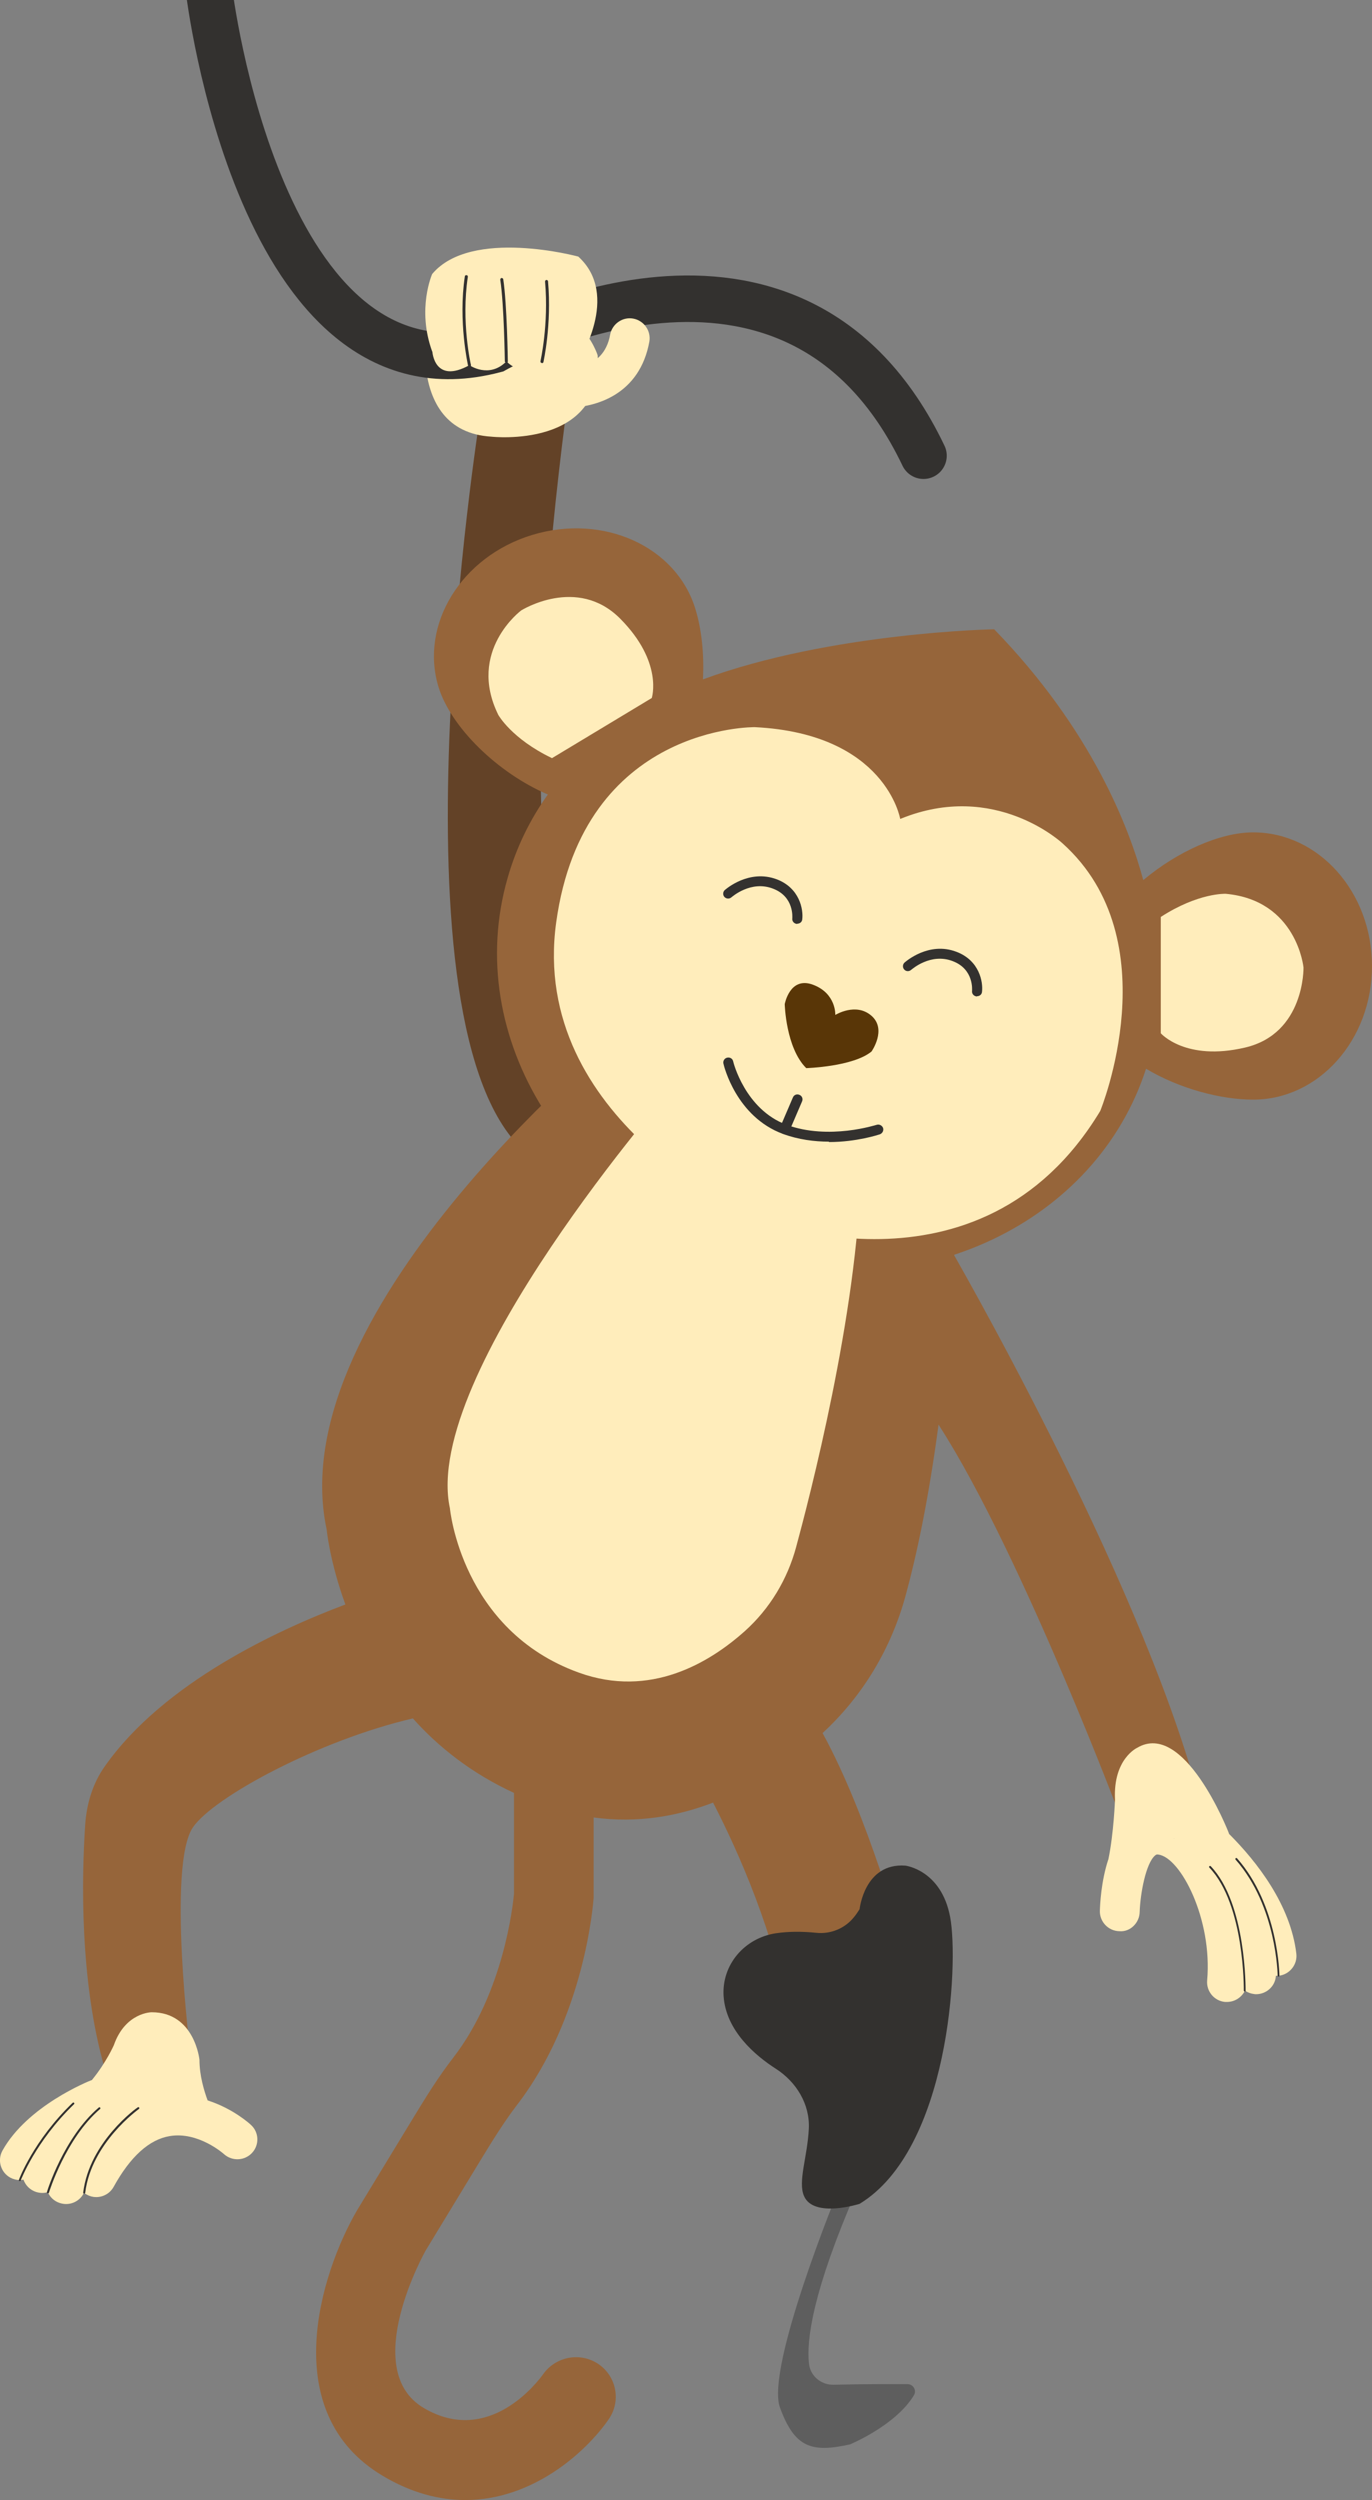<svg width="118" height="215" viewBox="0 0 118 215" fill="none" xmlns="http://www.w3.org/2000/svg">
<rect x="0" y="0" width="118" height="215" fill="#808080" stroke="none"/>
<g clip-path="url(#clip0_759_14165)">
<path d="M41.279 35.85C41.279 35.85 32.907 88.689 45.303 99.185L53.504 93.136C53.504 93.136 41.776 89.524 48.642 35.85H41.279Z" fill="#634227"/>
<path d="M70.745 149.041C74.7 156.249 77.559 166.881 77.559 166.881L76.224 172.879L67.954 173.765C66.636 166.353 63.605 159.435 61.328 155.022C58.264 156.198 54.822 156.811 51.056 156.3V163.218C51.021 163.627 50.319 173.459 44.413 181.092C43.368 182.472 42.426 183.972 41.399 185.659L36.605 193.548C36.605 193.548 30.852 203.754 36.434 207.077C42.05 210.399 46.262 204.811 46.724 204.163C47.82 202.63 49.96 202.255 51.501 203.328C53.042 204.402 53.418 206.514 52.357 208.048C50.337 210.962 45.765 215 40.012 215C37.804 215 35.407 214.404 32.924 212.921C23.833 207.52 27.497 195.609 30.715 190.072L35.544 182.131C36.674 180.274 37.718 178.587 38.985 176.952C43.334 171.329 44.121 163.78 44.207 162.86V154.187C40.543 152.5 37.701 150.234 35.51 147.781C27.445 149.655 18.371 154.545 16.59 157.152C14.365 160.441 16.368 176.543 16.368 176.543L9.006 177.889C6.814 170.272 7.037 161.258 7.328 156.914C7.448 155.124 7.978 153.352 9.023 151.887C14.091 144.696 23.901 140.164 29.705 137.983C28.353 134.286 28.096 131.542 28.096 131.542C23.97 112.322 54.12 88.212 54.12 88.212L82.473 97.651C82.062 118.047 79.717 130.503 77.902 137.165C76.669 141.732 74.221 145.838 70.745 149.041Z" fill="#96653A"/>
<path d="M118 83.083C118 89.421 113.428 94.567 107.778 94.567C105.005 94.567 101.444 93.63 98.567 91.909C94.287 105.166 79.049 112.424 64.102 108.165C48.881 103.837 39.721 89.217 43.659 75.501C44.413 72.859 45.594 70.457 47.118 68.327C42.786 66.47 38.78 62.534 37.718 59.092C36.074 53.724 39.67 47.863 45.765 46.006C51.877 44.148 58.161 46.977 59.805 52.361C60.335 54.082 60.575 56.229 60.455 58.427C71.464 54.372 85.504 54.116 85.504 54.116C93.91 62.772 97.129 71.224 98.328 75.688C101.255 73.234 104.919 71.582 107.778 71.582C113.428 71.582 118 76.727 118 83.083Z" fill="#96653A"/>
<path d="M77.422 70.423C77.422 70.423 76.19 63.096 64.924 62.534C64.924 62.534 50.182 62.312 47.837 79.317C45.491 96.322 64.701 104.654 64.701 104.654C64.701 104.654 84.237 112.765 94.629 95.538C94.629 95.538 100.656 80.868 91.393 72.536C91.393 72.536 85.589 67.083 77.439 70.423H77.422Z" fill="#FFEDBB"/>
<path d="M57.938 93.426C57.938 93.426 36.211 118.201 38.694 129.702C38.694 129.702 39.653 140.198 49.789 143.845C55.918 146.06 61.003 143.01 64.068 140.266C66.208 138.341 67.715 135.836 68.468 133.059C69.547 129.072 73.775 112.953 74.032 100.753L57.955 93.426H57.938Z" fill="#FFEDBB"/>
<path d="M81.6 107.142C81.6 107.142 97.848 135.137 103.036 154.306L95.999 155.312C95.999 155.312 86.445 130.145 79.426 120.637L81.6 107.142Z" fill="#96653A"/>
<path d="M42.683 25.167C39.019 25.064 36.16 28.149 36.639 31.761C36.999 34.538 38.352 37.316 42.272 37.554C42.272 37.554 51.98 38.645 51.398 30.551C51.398 30.551 49.891 25.371 42.7 25.167H42.683Z" fill="#FFEDBB"/>
<path d="M99.834 78.857V88.859C99.834 88.859 101.957 91.296 107.093 90.086C112.23 88.876 112.11 83.202 112.11 83.202C112.11 83.202 111.545 77.426 105.416 76.864C105.416 76.864 103.07 76.761 99.834 78.857Z" fill="#FFEDBB"/>
<path d="M47.46 65.209L56.055 60.029C56.055 60.029 57.065 56.962 53.35 53.213C49.635 49.465 44.824 52.498 44.824 52.498C44.824 52.498 40.149 55.974 42.855 61.477C42.855 61.477 43.984 63.522 47.46 65.192V65.209Z" fill="#FFEDBB"/>
<path d="M71.841 87.275C71.841 87.275 71.927 85.434 69.923 84.685C67.92 83.935 67.492 86.355 67.492 86.355C67.492 86.355 67.578 90.103 69.341 91.858C69.341 91.858 73.365 91.739 74.957 90.427C74.957 90.427 76.293 88.535 74.957 87.36C73.622 86.184 71.858 87.275 71.858 87.275H71.841Z" fill="#593607"/>
<path d="M71.293 98.18C70.06 98.18 68.674 98.009 67.338 97.515C63.315 96.033 62.253 91.654 62.219 91.466C62.167 91.245 62.304 91.006 62.544 90.955C62.784 90.904 63.006 91.04 63.058 91.279C63.058 91.313 64.068 95.402 67.646 96.731C71.31 98.077 75.368 96.731 75.402 96.731C75.625 96.663 75.864 96.782 75.95 97.004C76.019 97.225 75.899 97.464 75.676 97.549C75.556 97.583 73.69 98.214 71.293 98.214V98.18Z" fill="#33312F"/>
<path d="M67.492 97.532C67.492 97.532 67.372 97.532 67.321 97.498C67.098 97.413 66.996 97.157 67.098 96.936L68.194 94.38C68.28 94.158 68.537 94.056 68.759 94.158C68.982 94.244 69.084 94.499 68.982 94.721L67.886 97.277C67.817 97.447 67.663 97.532 67.492 97.532Z" fill="#33312F"/>
<path d="M68.571 79.454C68.571 79.454 68.537 79.454 68.519 79.454C68.28 79.419 68.109 79.215 68.143 78.977C68.143 78.908 68.314 77.119 66.482 76.421C64.582 75.688 62.972 77.119 62.904 77.17C62.732 77.324 62.458 77.307 62.304 77.136C62.15 76.966 62.167 76.693 62.339 76.54C62.424 76.472 64.41 74.717 66.807 75.62C68.776 76.37 69.102 78.21 68.999 79.062C68.982 79.283 68.793 79.436 68.571 79.436V79.454Z" fill="#33312F"/>
<path d="M84.031 85.69C84.031 85.69 83.997 85.69 83.98 85.69C83.74 85.656 83.569 85.451 83.603 85.213C83.603 85.145 83.774 83.356 81.942 82.657C80.042 81.924 78.433 83.356 78.364 83.407C78.193 83.56 77.919 83.56 77.765 83.373C77.611 83.202 77.628 82.93 77.799 82.776C77.885 82.708 79.871 80.936 82.268 81.856C84.237 82.606 84.562 84.446 84.459 85.298C84.442 85.519 84.254 85.673 84.031 85.673V85.69Z" fill="#33312F"/>
<path d="M101.016 158.123H100.982C100.982 158.123 100.947 158.089 100.947 158.072C100.964 158.089 100.999 158.106 101.016 158.123Z" fill="#FFEDBB"/>
<path d="M101.016 158.123H100.982C100.982 158.123 100.947 158.089 100.947 158.072C100.964 158.089 100.999 158.106 101.016 158.123Z" fill="#FFEDBB"/>
<path d="M101.016 158.123H100.982C100.982 158.123 100.947 158.089 100.947 158.072C100.964 158.089 100.999 158.106 101.016 158.123Z" fill="#FFEDBB"/>
<path d="M21.676 185.147C21.042 185.829 19.963 185.88 19.262 185.25C19.21 185.198 17.036 183.29 14.604 183.699C12.841 183.989 11.214 185.454 9.776 188.061C9.468 188.623 8.886 188.947 8.27 188.947C7.996 188.947 7.722 188.879 7.448 188.726C7.362 188.674 7.294 188.64 7.225 188.572C6.934 189.186 6.318 189.543 5.684 189.543C5.496 189.543 5.325 189.509 5.154 189.458C4.657 189.305 4.297 188.947 4.109 188.521C3.955 188.572 3.784 188.589 3.63 188.589C3.458 188.589 3.27 188.555 3.099 188.504C2.585 188.334 2.192 187.942 2.02 187.448C1.918 187.465 1.815 187.482 1.712 187.482C1.421 187.482 1.147 187.414 0.89 187.277C0.051 186.817 -0.24 185.778 0.205 184.96C2.346 181.092 7.636 178.979 7.859 178.894H7.893C9.16 177.343 9.793 175.878 9.793 175.878C10.786 173.05 13.046 173.05 13.046 173.05C16.745 173.05 17.155 177.139 17.155 177.139C17.155 178.519 17.566 179.848 17.858 180.632C20.049 181.331 21.504 182.66 21.59 182.745C22.275 183.375 22.326 184.449 21.676 185.147Z" fill="#FFEDBB"/>
<path d="M7.225 188.657C7.225 188.657 7.139 188.606 7.157 188.555C7.687 184.176 11.796 181.245 11.848 181.228C11.882 181.194 11.933 181.211 11.968 181.245C12.002 181.279 11.985 181.331 11.95 181.365C11.916 181.399 7.859 184.278 7.328 188.572C7.328 188.623 7.294 188.64 7.242 188.64L7.225 188.657Z" fill="#33312F"/>
<path d="M4.109 188.606C4.109 188.606 4.109 188.606 4.092 188.606C4.041 188.606 4.023 188.538 4.041 188.504C4.041 188.453 5.496 183.801 8.492 181.246C8.526 181.211 8.578 181.211 8.612 181.246C8.646 181.28 8.646 181.331 8.612 181.365C5.65 183.904 4.229 188.504 4.212 188.555C4.212 188.589 4.16 188.623 4.126 188.623L4.109 188.606Z" fill="#33312F"/>
<path d="M1.712 187.567C1.712 187.567 1.695 187.567 1.678 187.567C1.627 187.567 1.609 187.499 1.627 187.465C1.627 187.431 2.894 184.057 6.249 180.837C6.284 180.803 6.335 180.803 6.369 180.837C6.403 180.871 6.403 180.922 6.369 180.956C3.048 184.159 1.798 187.482 1.781 187.516C1.781 187.55 1.729 187.567 1.695 187.567H1.712Z" fill="#33312F"/>
<path d="M105.724 157.748C105.536 157.203 101.803 147.951 97.814 150.302C97.814 150.302 95.725 151.24 95.896 154.767C95.896 154.767 95.793 157.646 95.331 159.878C95.331 159.895 95.331 159.912 95.314 159.929C94.698 161.804 94.612 163.78 94.595 164.343C94.578 165.28 95.331 166.064 96.273 166.081C97.198 166.166 98.002 165.365 98.019 164.428C98.071 162.826 98.55 160.253 99.338 159.572C99.44 159.486 99.492 159.469 99.612 159.486C101.546 159.725 104.286 165.058 103.823 170.306C103.738 171.243 104.423 172.078 105.364 172.164H105.518C106.203 172.164 106.785 171.772 107.076 171.192C107.299 171.346 107.556 171.448 107.847 171.482C107.915 171.499 107.967 171.499 108.035 171.499C108.891 171.499 109.645 170.852 109.73 169.983V169.914H109.987C110.929 169.795 111.596 168.943 111.494 168.023C110.997 163.797 108.087 160.1 105.741 157.748H105.724ZM100.981 158.123C100.981 158.123 100.947 158.089 100.947 158.072C100.964 158.089 100.998 158.106 101.016 158.123H100.981Z" fill="#FFEDBB"/>
<path d="M107.06 171.278C107.06 171.278 106.974 171.244 106.974 171.192C106.974 171.124 107.06 163.797 104.012 160.611C103.978 160.577 103.978 160.526 104.012 160.492C104.046 160.458 104.098 160.458 104.132 160.492C107.214 163.729 107.128 171.124 107.128 171.192C107.128 171.244 107.094 171.278 107.042 171.278H107.06Z" fill="#33312F"/>
<path d="M109.97 170C109.97 170 109.884 169.966 109.884 169.914C109.884 169.863 109.816 163.951 106.272 159.93C106.238 159.895 106.238 159.844 106.272 159.81C106.306 159.776 106.357 159.776 106.392 159.81C109.97 163.866 110.038 169.846 110.038 169.897C110.038 169.949 110.004 169.983 109.953 169.983L109.97 170Z" fill="#33312F"/>
<path d="M72.098 188.368C72.098 188.368 65.83 203.618 67.081 207.043C68.333 210.468 69.769 210.962 73.108 210.212C73.108 210.212 77.029 208.593 78.604 205.986C78.861 205.577 78.552 205.049 78.073 205.032C76.806 205.032 74.426 205.015 71.704 205.083C70.642 205.117 69.701 204.351 69.581 203.294C69.341 201.267 69.889 197.041 73.673 188.368H72.081H72.098Z" fill="#5E5E5E"/>
<path d="M66.79 166.251C67.715 166.115 68.845 166.081 70.197 166.217C71.43 166.353 72.663 165.842 73.433 164.888C73.604 164.683 73.758 164.462 73.93 164.189C73.93 164.189 74.341 160.185 77.868 160.441C77.868 160.441 80.967 160.816 81.72 164.871C82.473 168.926 81.634 184.841 73.93 189.527C73.93 189.527 69.992 190.787 69.153 188.862C68.605 187.618 69.444 185.488 69.564 183.069C69.666 180.973 68.502 179.047 66.722 177.906C64.941 176.764 62.441 174.634 62.236 171.687C62.048 168.96 64.051 166.643 66.773 166.251H66.79Z" fill="#33312F"/>
<path d="M17.977 -0.852C17.977 -0.852 22.275 35.407 42.529 30.074C42.529 30.074 68.16 15.625 79.426 39.19" stroke="#33312F" stroke-width="4" stroke-miterlimit="10" stroke-linecap="round"/>
<path d="M48.676 35.066C48.23 35.066 47.82 35.032 47.443 34.981C46.501 34.828 45.868 33.959 46.022 33.039C46.159 32.119 47.049 31.471 47.974 31.625C48.624 31.71 51.895 32.017 52.477 28.779C52.648 27.859 53.538 27.229 54.463 27.399C55.387 27.569 56.004 28.455 55.849 29.375C55.028 33.908 51.295 35.066 48.676 35.066Z" fill="#FFEDBB"/>
<path d="M37.187 30.244C37.187 30.244 37.358 33.073 40.372 31.403C40.372 31.403 42.05 32.596 43.556 31.079C43.556 31.079 45.149 32.766 46.604 31.079C46.604 31.079 47.905 32.766 49.737 31.079C49.737 31.079 53.418 25.405 49.737 22.066C49.737 22.066 40.526 19.561 37.17 23.565C37.17 23.565 35.835 26.564 37.17 30.227L37.187 30.244Z" fill="#FFEDBB"/>
<path d="M40.372 31.54C40.372 31.54 40.269 31.505 40.252 31.437C40.252 31.403 39.396 27.654 39.978 23.77C39.978 23.701 40.047 23.65 40.132 23.667C40.201 23.667 40.252 23.735 40.235 23.821C39.653 27.672 40.492 31.369 40.509 31.403C40.509 31.471 40.475 31.54 40.406 31.556C40.406 31.556 40.389 31.556 40.372 31.556V31.54Z" fill="#33312F"/>
<path d="M43.556 31.216C43.556 31.216 43.437 31.165 43.419 31.096C43.419 31.045 43.351 26.189 43.026 24.059C43.026 23.991 43.06 23.923 43.128 23.906C43.197 23.906 43.265 23.94 43.282 24.008C43.608 26.155 43.676 31.028 43.676 31.079C43.676 31.148 43.625 31.216 43.539 31.216H43.556Z" fill="#33312F"/>
<path d="M46.621 31.216C46.621 31.216 46.604 31.216 46.587 31.216C46.519 31.216 46.467 31.131 46.484 31.062C46.484 31.028 47.203 27.944 46.878 24.213C46.878 24.145 46.929 24.076 46.998 24.076C47.066 24.076 47.135 24.128 47.135 24.196C47.46 27.961 46.741 31.096 46.741 31.131C46.741 31.182 46.673 31.233 46.621 31.233V31.216Z" fill="#33312F"/>
</g>
<defs>
<clipPath id="clip0_759_14165">
<rect width="118" height="215" fill="white"/>
</clipPath>
</defs>
</svg>
